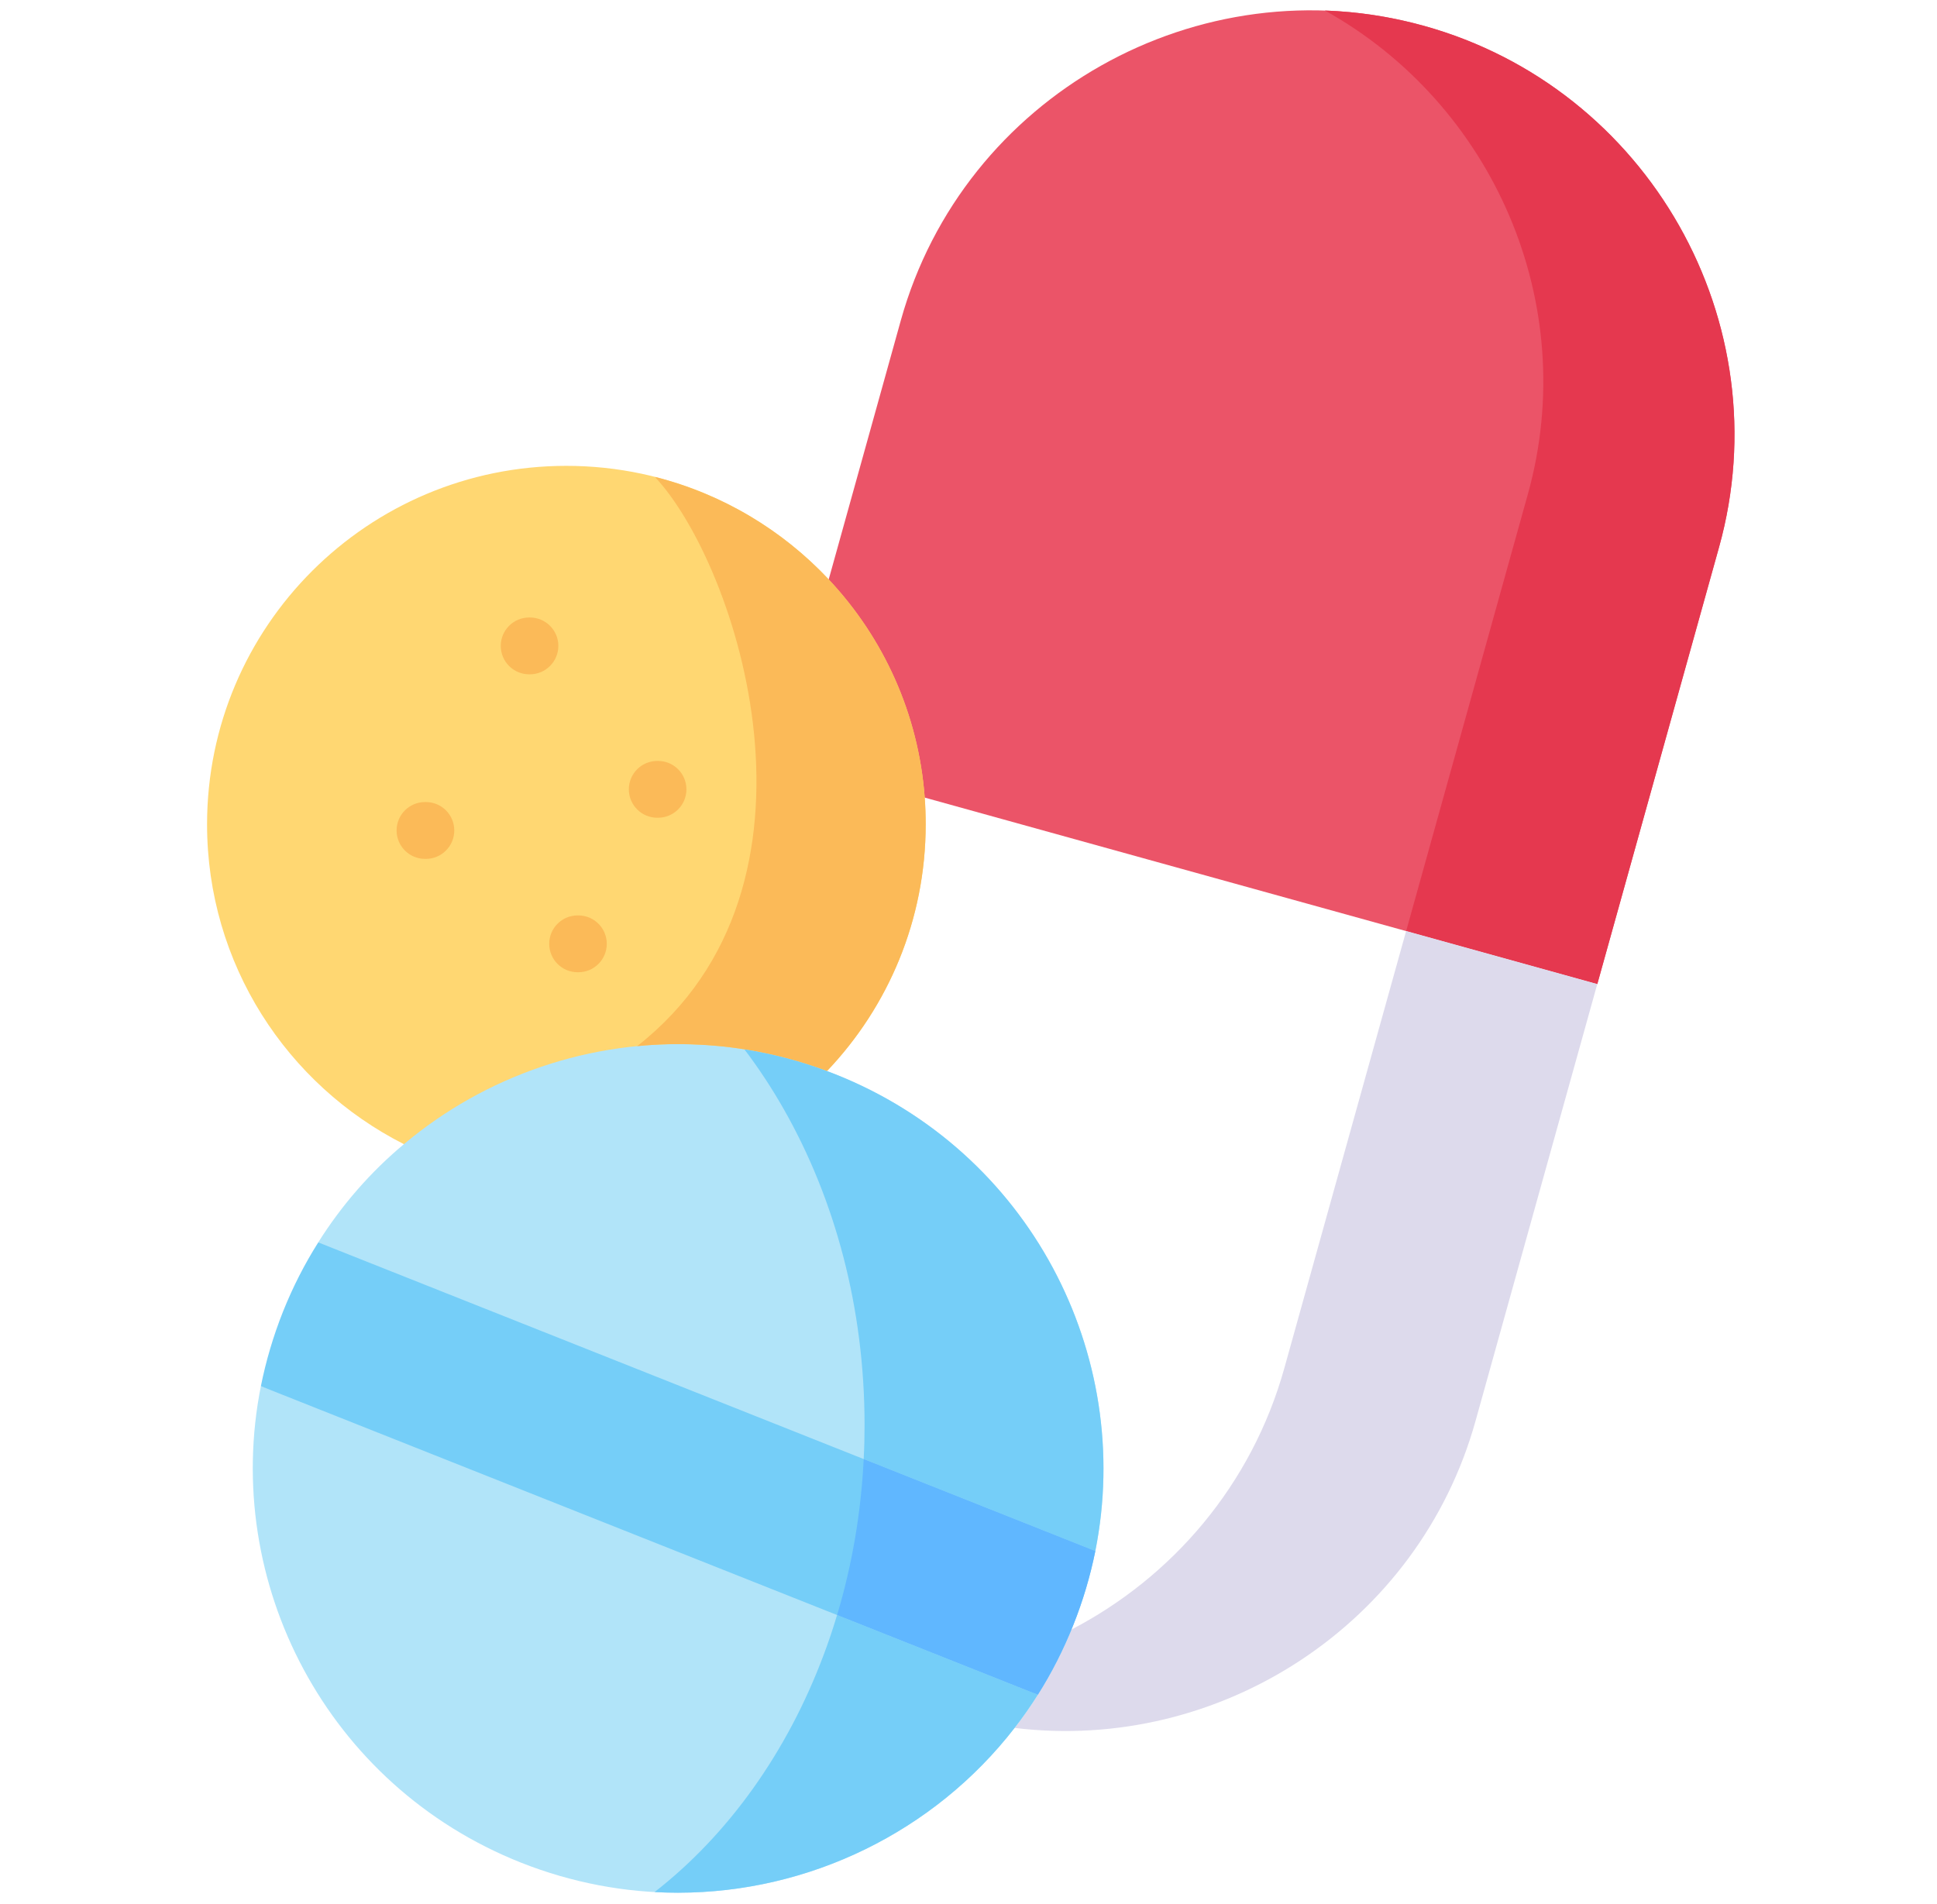<svg width="59" height="58" viewBox="0 0 59 58" fill="none" xmlns="http://www.w3.org/2000/svg">
<g clip-path="url(#clip0_372_3930)">
<path fill-rule="evenodd" clip-rule="evenodd" d="M28.166 24.3L34.936 26.178L48.653 29.982L52.361 16.672C54.265 9.836 50.217 2.685 43.365 0.785C36.51 -1.116 29.347 2.921 27.439 9.76L25.242 17.653C25.242 22.475 26.521 23.846 28.166 24.3Z" fill="#EB5468"/>
<path fill-rule="evenodd" clip-rule="evenodd" d="M46.538 15.056L42.831 28.366L48.653 29.982L52.361 16.672C54.265 9.836 50.217 2.685 43.365 0.785C42.362 0.507 41.355 0.356 40.355 0.32C45.45 3.153 48.164 9.218 46.538 15.056Z" fill="#E5384F"/>
<path fill-rule="evenodd" clip-rule="evenodd" d="M48.652 29.982L42.83 28.366L39.122 41.676C38.129 45.245 35.703 48.052 32.634 49.648C32.346 50.351 32.005 51.012 31.611 51.633C31.392 51.983 31.156 52.32 30.903 52.644C37.142 53.406 43.213 49.504 44.944 43.292L48.652 29.982Z" fill="#DDDAEC"/>
<path fill-rule="evenodd" clip-rule="evenodd" d="M17.25 14.193C11.204 14.193 6.307 19.083 6.307 25.115C6.307 29.37 8.742 33.054 12.303 34.859C16.378 36.672 21.384 36.626 25.19 32.632C27.052 30.676 28.196 28.026 28.196 25.115C28.196 24.84 28.186 24.569 28.166 24.3C27.976 21.736 26.901 19.42 25.242 17.654C23.246 15.524 20.403 14.193 17.25 14.193Z" fill="#FFD772"/>
<path fill-rule="evenodd" clip-rule="evenodd" d="M20.653 44.741L33.363 47.257C34.563 41.258 31.347 35.075 25.446 32.73C25.36 32.697 25.275 32.664 25.19 32.632C23.908 32.154 22.593 31.889 21.292 31.827C18.004 31.664 14.788 32.769 12.303 34.859C11.296 35.7 10.415 36.704 9.693 37.852L20.653 44.741Z" fill="#B1E4F9"/>
<path fill-rule="evenodd" clip-rule="evenodd" d="M31.612 51.633L20.64 46.161L7.946 42.232C6.753 48.225 9.969 54.404 15.863 56.746C17.43 57.367 19.05 57.665 20.64 57.665H20.663C24.639 57.662 28.448 55.817 30.904 52.644C31.157 52.32 31.392 51.983 31.612 51.633Z" fill="#B1E4F9"/>
<path fill-rule="evenodd" clip-rule="evenodd" d="M19.948 14.53C22.456 17.205 25.675 26.963 19.407 31.873C20.03 31.81 20.66 31.794 21.292 31.827C22.594 31.889 23.908 32.154 25.19 32.631C27.052 30.675 28.196 28.026 28.196 25.114C28.196 24.84 28.187 24.568 28.167 24.3C27.977 21.735 26.901 19.42 25.243 17.653C23.833 16.152 22.007 15.05 19.948 14.53Z" fill="#FBBA58"/>
<path fill-rule="evenodd" clip-rule="evenodd" d="M31.612 51.633L25.497 49.202C25.373 49.618 25.239 50.02 25.088 50.419C23.976 53.389 22.177 55.901 19.938 57.645C20.17 57.658 20.406 57.665 20.639 57.665H20.662C24.639 57.661 28.448 55.816 30.904 52.644C31.156 52.32 31.392 51.983 31.612 51.633Z" fill="#75CEF8"/>
<path fill-rule="evenodd" clip-rule="evenodd" d="M26.307 44.453L33.362 47.257C34.562 41.257 31.346 35.075 25.445 32.73C25.36 32.697 25.274 32.664 25.189 32.632C24.36 32.321 23.517 32.102 22.675 31.971C23.111 32.547 23.514 33.158 23.881 33.806C25.429 36.531 26.334 39.841 26.334 43.41C26.334 43.76 26.327 44.106 26.307 44.453Z" fill="#75CEF8"/>
<path fill-rule="evenodd" clip-rule="evenodd" d="M33.363 47.257L19.715 41.833L9.694 37.852C9.28 38.507 8.92 39.21 8.622 39.956C8.323 40.708 8.1 41.467 7.946 42.232L22.495 48.012L31.613 51.633C32.029 50.976 32.389 50.269 32.688 49.52C32.986 48.774 33.209 48.016 33.363 47.257Z" fill="#75CEF8"/>
<path fill-rule="evenodd" clip-rule="evenodd" d="M25.498 49.203L31.612 51.633C32.028 50.975 32.389 50.269 32.687 49.52C32.986 48.774 33.209 48.015 33.363 47.256L26.308 44.453C26.226 46.111 25.947 47.708 25.498 49.203Z" fill="#60B7FF"/>
<path d="M20.043 24.914H20.02C19.542 24.914 19.154 24.526 19.154 24.049C19.154 23.571 19.542 23.183 20.02 23.183H20.043C20.521 23.183 20.908 23.571 20.908 24.049C20.908 24.526 20.521 24.914 20.043 24.914Z" fill="#FBBA58"/>
<path d="M17.617 29.621H17.594C17.116 29.621 16.729 29.233 16.729 28.755C16.729 28.277 17.116 27.89 17.594 27.89H17.617C18.095 27.89 18.482 28.277 18.482 28.755C18.482 29.233 18.095 29.621 17.617 29.621Z" fill="#FBBA58"/>
<path d="M12.972 26.167H12.945C12.468 26.167 12.08 25.779 12.08 25.301C12.08 24.823 12.468 24.436 12.945 24.436H12.972C13.45 24.436 13.837 24.823 13.837 25.301C13.837 25.779 13.45 26.167 12.972 26.167Z" fill="#FBBA58"/>
<path d="M16.141 20.544H16.118C15.64 20.544 15.253 20.156 15.253 19.678C15.253 19.201 15.64 18.813 16.118 18.813H16.141C16.619 18.813 17.007 19.201 17.007 19.678C17.007 20.156 16.619 20.544 16.141 20.544Z" fill="#FBBA58"/>
</g>
<defs>
<clipPath id="clip0_372_3930">
<rect width="57.35" height="57.35" fill="white" transform="translate(0.894 0.315)"/>
</clipPath>
</defs>
</svg>
